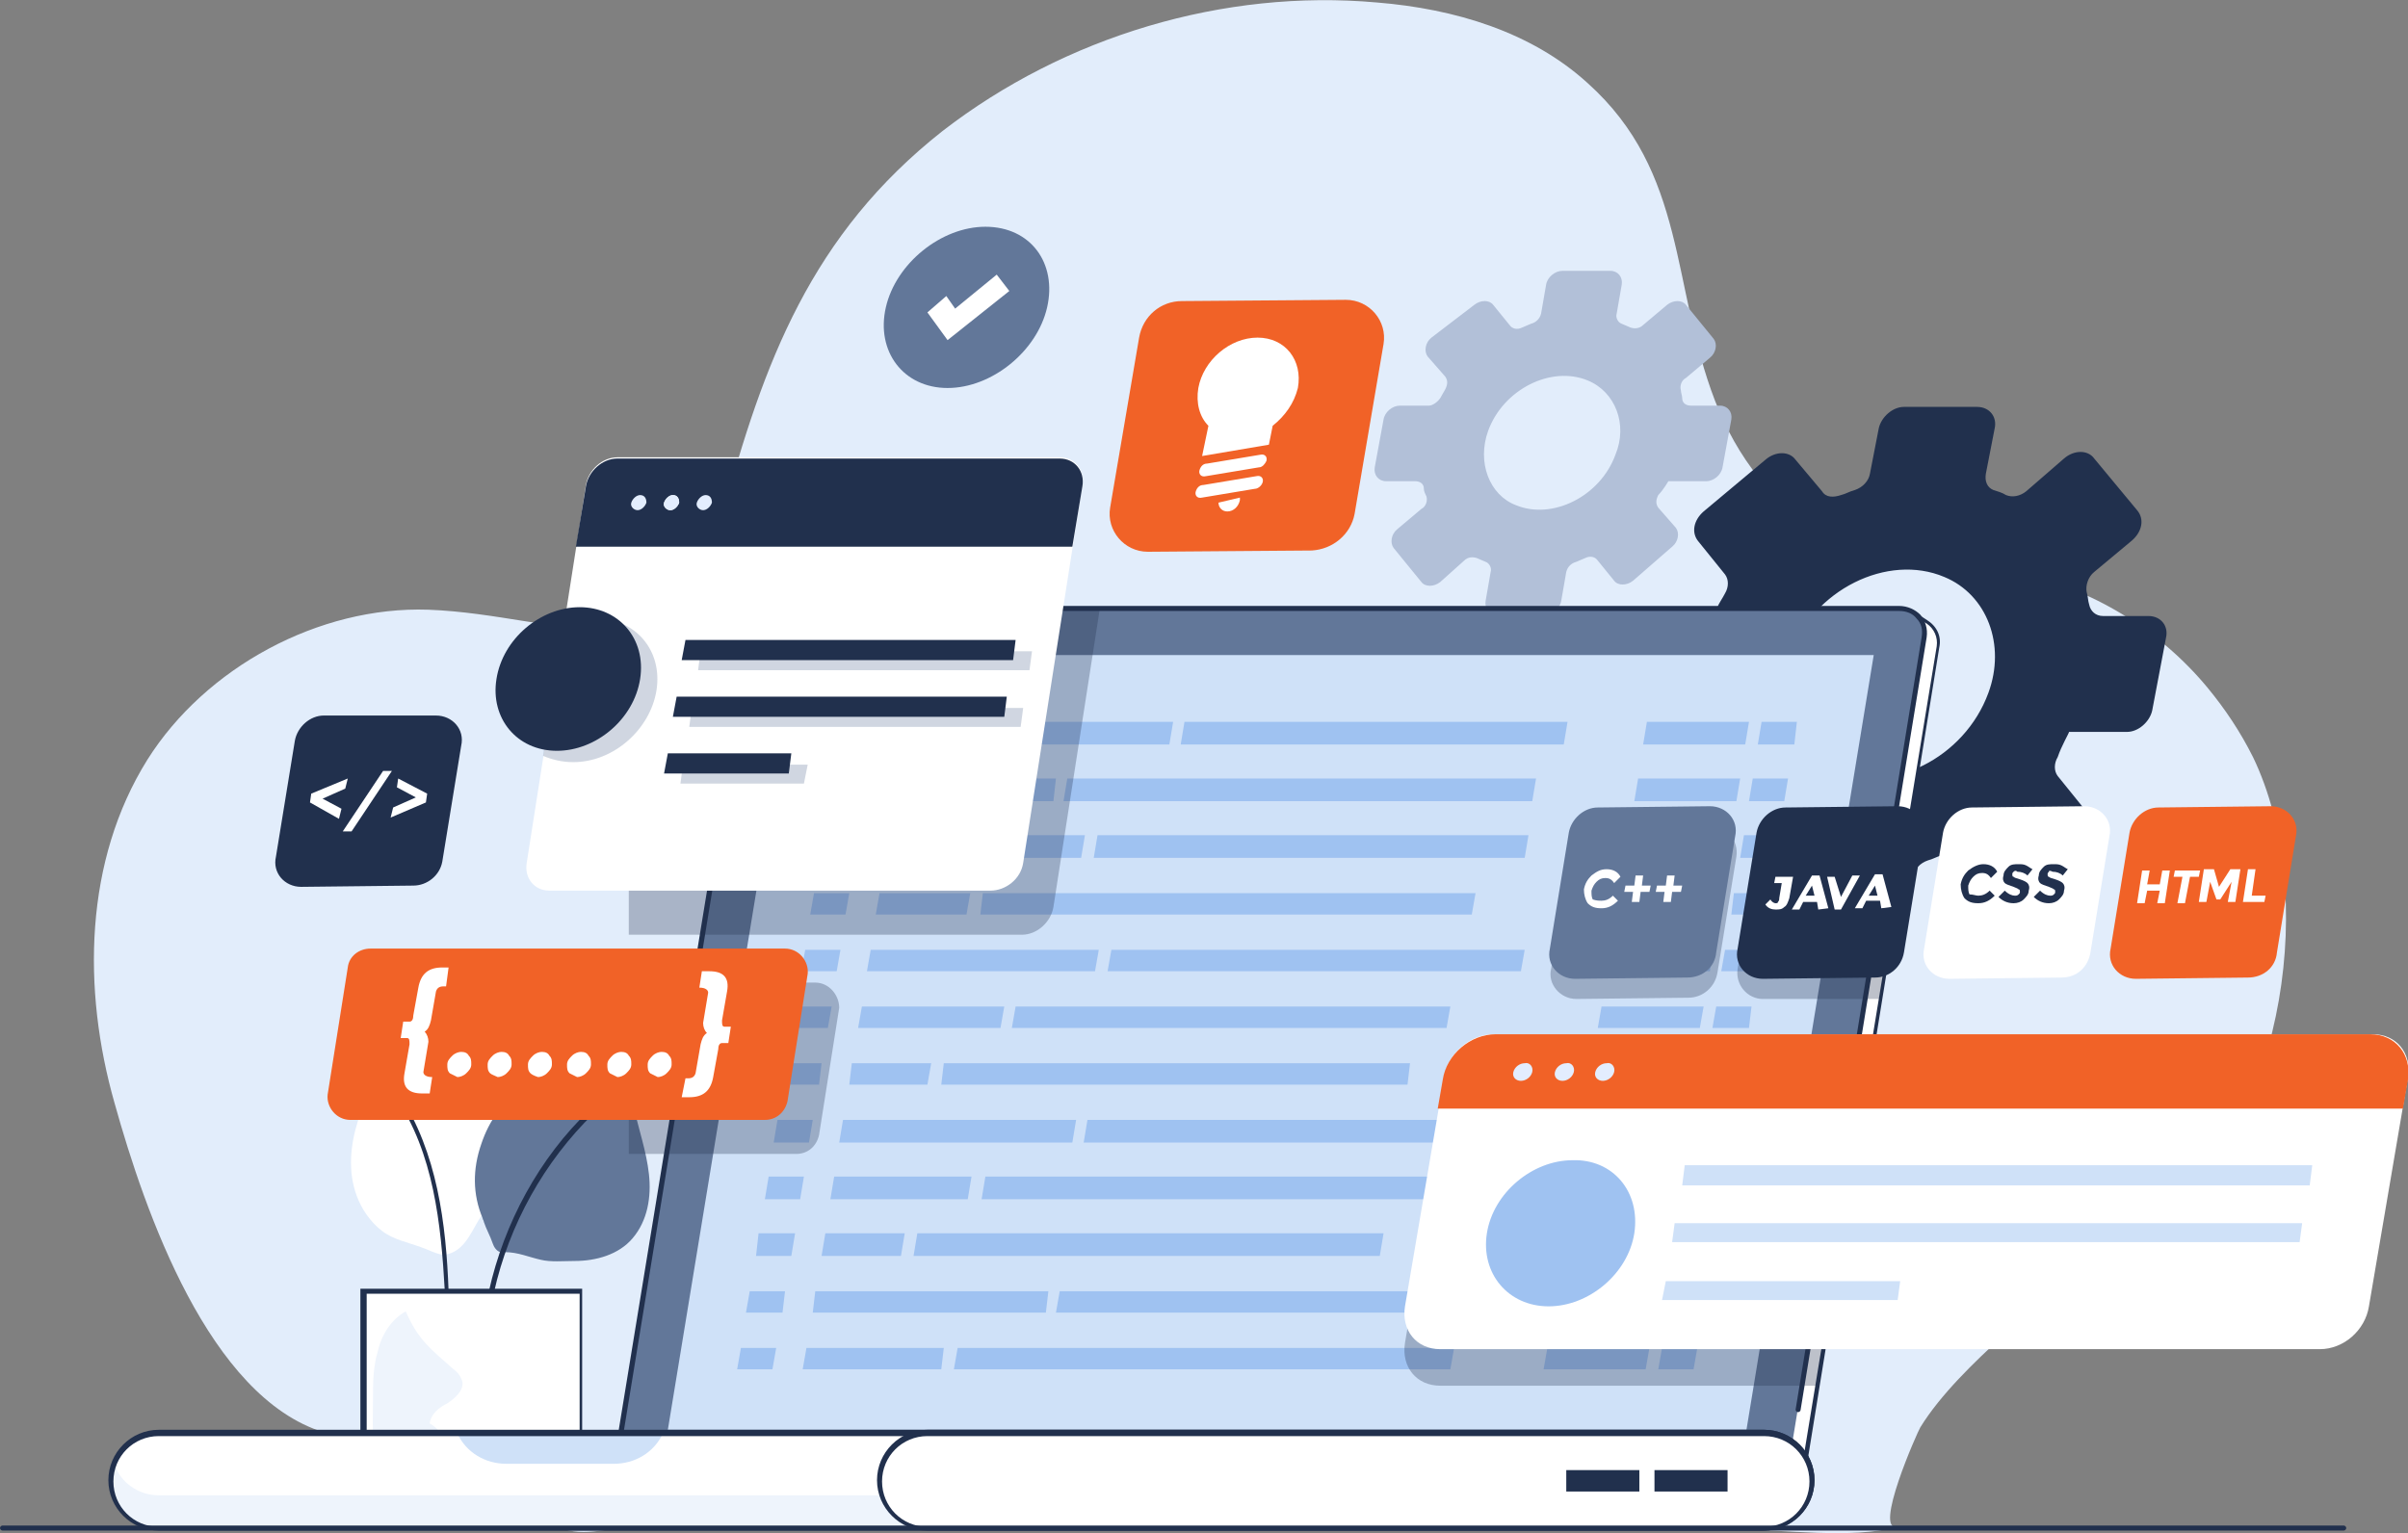 <?xml version="1.0" encoding="utf-8"?>
<!-- Generator: Adobe Illustrator 25.0.0, SVG Export Plug-In . SVG Version: 6.00 Build 0)  -->
<svg version="1.1" id="Web_development" xmlns="http://www.w3.org/2000/svg" xmlns:xlink="http://www.w3.org/1999/xlink" x="0px"
	 y="0px" viewBox="0 0 191.1 121.7" style="enable-background:new 0 0 191.1 121.7;" xml:space="preserve">
<rect x="0" y="0" width="191.1" height="121.7" fill="#808080" stroke="none"/>
<style type="text/css">
	.st0{fill:#E2EDFB;}
	.st1{fill:#FFFFFF;}
	.st2{fill:#EEF4FC;}
	.st3{fill:#21304D;}
	.st4{fill:#627799;}
	.st5{fill:#B2C0D8;}
	.st6{clip-path:url(#SVGID_2_);fill:#E3EDFE;}
	.st7{clip-path:url(#SVGID_4_);fill:#E3EDFE;}
	.st8{clip-path:url(#SVGID_6_);fill:#E5EEFE;}
	.st9{clip-path:url(#SVGID_8_);fill:#E8F0FE;}
	.st10{clip-path:url(#SVGID_10_);fill:#EAF1FE;}
	.st11{clip-path:url(#SVGID_12_);fill:#ECF3FE;}
	.st12{clip-path:url(#SVGID_14_);fill:#EEF4FE;}
	.st13{clip-path:url(#SVGID_16_);fill:#EFF5FE;}
	.st14{clip-path:url(#SVGID_18_);fill:#F1F6FE;}
	.st15{clip-path:url(#SVGID_20_);fill:#F3F7FF;}
	.st16{clip-path:url(#SVGID_22_);fill:#F4F8FF;}
	.st17{clip-path:url(#SVGID_24_);fill:#F5F9FF;}
	.st18{clip-path:url(#SVGID_26_);fill:#F7FAFF;}
	.st19{clip-path:url(#SVGID_28_);fill:#F8FAFF;}
	.st20{clip-path:url(#SVGID_30_);fill:#F9FBFF;}
	.st21{clip-path:url(#SVGID_32_);fill:#FAFCFF;}
	.st22{clip-path:url(#SVGID_34_);fill:#FBFCFF;}
	.st23{clip-path:url(#SVGID_36_);fill:#FBFDFF;}
	.st24{clip-path:url(#SVGID_38_);fill:#FCFDFF;}
	.st25{clip-path:url(#SVGID_40_);fill:#FDFEFF;}
	.st26{clip-path:url(#SVGID_42_);fill:#FDFEFF;}
	.st27{clip-path:url(#SVGID_44_);fill:#FEFEFF;}
	.st28{clip-path:url(#SVGID_46_);fill:#FEFEFF;}
	.st29{clip-path:url(#SVGID_48_);fill:#FEFFFF;}
	.st30{clip-path:url(#SVGID_50_);fill:#FFFFFF;}
	.st31{clip-path:url(#SVGID_52_);fill:#FFFFFF;}
	.st32{clip-path:url(#SVGID_54_);fill:#FFFFFF;}
	.st33{clip-path:url(#SVGID_56_);fill:#FFFFFF;}
	.st34{clip-path:url(#SVGID_58_);fill:#FFFFFF;}
	.st35{clip-path:url(#SVGID_60_);fill:#FFFFFF;}
	.st36{fill:#CFE1F8;}
	.st37{fill:#9FC2F1;}
	.st38{opacity:0.3;}
	.st39{fill:#F16227;}
	.st40{fill:#E3EDFE;}
</style>
<g id="XMLID_126_">
	<g id="XMLID_873_">
		<path id="XMLID_130_" class="st0" d="M175.2,54.6c-3.8-4.6-9.2-7.9-15-9.1c-5.1-1.1-10.5-0.8-15.2-3.1c-4.2-2.1-7.2-6.2-8.9-10.6
			c-3.5-9.1-2.2-18.1-10.1-25.2c-4.5-4.1-10.6-5.9-16.7-6.4C97.1-0.9,84.5,2.9,74.8,10.4C64.4,18.6,60.6,28.7,57.3,41
			c-3.6,13.5-12.6,7.8-23.3,7.4c-8.7-0.3-17.7,4.6-22.3,11.9c-5,8-5.2,18.2-2.6,27.3c2.4,8.6,7.5,23.3,16.6,26.1
			c4.6,1.4,9.8,1.8,14.1,4.2c1.8,1,3.1,2.9,5,3.5s4.3-0.3,6.2-0.3c8.5,0,17.1,0.1,25.6,0.1c20.3,0.1,40.7,0.2,61,0.2l0,0
			c4,0,9.3,0.8,13-0.2c-2,0.5,1.6-7.6,1.8-7.9c1.6-2.6,4.3-5.2,6.6-7.3c4-3.8,9-5.9,13.1-9.4c9.2-8,11.9-25.7,6.7-36.5
			C177.8,58.1,176.6,56.3,175.2,54.6z"/>
	</g>
	<g id="XMLID_694_">
		<g id="XMLID_714_">
			<path id="XMLID_1170_" class="st1" d="M37.5,121L37.5,121c-4.8,0-8.6-3.9-8.6-8.6v-9.8h17.2v9.8C46.1,117.1,42.2,121,37.5,121z"
				/>
		</g>
		<g id="XMLID_705_">
			<path id="XMLID_134_" class="st2" d="M35.5,111.4c0.6-0.4,1.3-1,1.2-1.7c-0.1-0.4-0.4-0.8-0.7-1c-1.8-1.6-2.8-2.3-3.8-4.6
				c-1.1,0.6-1.9,1.8-2.2,3.1c-0.4,1.3-0.4,2.6-0.4,3.9c0,3-0.5,8.8,4,8.4c0.8-0.1,1.7-0.3,2-1c0.3-0.5,0.2-1.2,0.2-1.8
				c-0.2-1.4-0.5-3.1-1.7-3.7C34.2,112.2,34.9,111.7,35.5,111.4z"/>
		</g>
		<g id="XMLID_695_">
			<path id="XMLID_642_" class="st3" d="M41.4,121.2h-7.9c-2.7,0-4.9-2.2-4.9-4.9v-14h17.6v14C46.3,119,44.1,121.2,41.4,121.2z
				 M29.1,102.7v13.6c0,2.5,2,4.5,4.5,4.5h7.9c2.5,0,4.5-2,4.5-4.5v-13.6H29.1z"/>
		</g>
		<g id="XMLID_701_">
			<path id="XMLID_136_" class="st1" d="M40,90.9c-0.5-2.2-2.1-4.1-4.1-5.2c-2-1.1-4.3-1.6-6.5-1.8c0.5,1.7-0.5,3.4-1,5.1
				c-0.6,1.9-0.8,4-0.1,5.9c0.4,1.1,1.1,2.1,2,2.8s2,0.9,3.1,1.3c0.6,0.2,1.1,0.5,1.7,0.6c0.9,0,1.6-0.6,2.1-1.4
				c0.4-0.6,0.7-1.3,1.1-1.8s0.9-0.9,1.3-1.5C40.1,93.7,40.3,92.3,40,90.9z"/>
		</g>
		<g id="XMLID_699_">
			<path id="XMLID_137_" class="st4" d="M51.5,93.2c-0.2-1.8-0.8-3.5-1.2-5.3c-0.4-1.8-0.5-3.7-0.3-5.6c-2.1,2.4-5.8,2.4-8.5,4.1
				c-1.6,1-2.7,2.6-3.3,4.4c-0.7,2-0.7,4,0.1,5.9c0,0.1,0.1,0.2,0.1,0.3c0.2,0.6,0.5,1.1,0.7,1.7c0.1,0.3,0.3,0.6,0.6,0.7
				c0.1,0,0.3,0,0.4,0c1,0,1.9,0.4,2.8,0.6c0.8,0.2,1.8,0.1,2.7,0.1c1.7,0,3.5-0.5,4.6-1.8C51.4,96.9,51.7,95,51.5,93.2z"/>
		</g>
		<g id="XMLID_697_">
			<path id="XMLID_638_" class="st3" d="M35.3,102.5c-0.3-5.4-0.9-11-3.9-15.4l0.3-0.2c3,4.6,3.7,10.2,3.9,15.6L35.3,102.5z"/>
		</g>
		<g id="XMLID_698_">
			<path id="XMLID_637_" class="st3" d="M39.2,102.6l-0.4-0.1c1.2-5.4,4-10.6,8-14.4l0.3,0.3C43.2,92.2,40.4,97.2,39.2,102.6z"/>
		</g>
	</g>
	<g id="XMLID_128_">
		<g id="XMLID_133_">
			<g id="XMLID_142_">
				<path id="XMLID_1169_" class="st4" d="M83.1,24.4c-0.8,3.5-4.4,6.4-7.9,6.4s-5.7-2.9-4.9-6.4s4.4-6.4,7.9-6.4
					C81.8,18,83.9,20.9,83.1,24.4z"/>
			</g>
			<g id="XMLID_143_">
				<g id="XMLID_146_">
					<polygon id="XMLID_1168_" class="st1" points="75.2,27 73.6,24.8 75.1,23.5 75.8,24.5 79.1,21.8 80.1,23.1 					"/>
				</g>
			</g>
		</g>
	</g>
	<g id="XMLID_963_">
		<path id="XMLID_155_" class="st3" d="M164.2,58.1h4.6c0.9,0,1.8-0.8,2-1.7l1.1-5.8c0.2-0.9-0.4-1.7-1.4-1.7h-3.6
			c-0.6,0-1-0.4-1.1-0.9c-0.1-0.3-0.1-0.7-0.2-1c-0.1-0.5,0.1-1.2,0.6-1.6l3-2.5c0.8-0.7,1-1.7,0.4-2.4l-3.4-4.1
			c-0.5-0.7-1.6-0.7-2.4,0l-3,2.6c-0.5,0.4-1.1,0.5-1.6,0.3c-0.3-0.2-0.7-0.3-1-0.4c-0.5-0.2-0.7-0.7-0.6-1.3l0.7-3.6
			c0.2-0.9-0.4-1.7-1.4-1.7h-5.8c-0.9,0-1.8,0.8-2,1.7l-0.7,3.6c-0.1,0.6-0.6,1.1-1.2,1.3c-0.4,0.1-0.7,0.3-1.1,0.4
			c-0.6,0.2-1.2,0.2-1.5-0.3l-2.1-2.5c-0.5-0.7-1.6-0.7-2.4,0l-4.9,4.1c-0.8,0.7-1,1.7-0.4,2.4l2.1,2.6c0.3,0.4,0.3,1,0,1.5
			c-0.2,0.4-0.5,0.8-0.6,1.1c-0.3,0.5-0.9,0.9-1.4,0.9h-3.6c-0.9,0-1.8,0.8-2,1.7l-1,5.8c-0.2,0.9,0.5,1.7,1.4,1.7h3.6
			c0.6,0,1,0.4,1.1,0.9c0.1,0.3,0.1,0.7,0.2,1c0.1,0.5-0.1,1.2-0.5,1.6l-3,2.5c-0.8,0.7-1,1.7-0.4,2.4l3.4,4.1
			c0.5,0.7,1.6,0.7,2.4,0l3-2.6c0.5-0.4,1.1-0.5,1.6-0.3c0.3,0.2,0.7,0.3,1,0.4c0.5,0.2,0.7,0.7,0.6,1.3l-0.7,3.6
			c-0.2,0.9,0.4,1.7,1.4,1.7h5.8c0.9,0,1.8-0.8,2-1.7l0.6-3.6c0.1-0.6,0.6-1.1,1.2-1.3c0.4-0.1,0.7-0.3,1.1-0.4
			c0.6-0.2,1.2-0.2,1.5,0.3l2.1,2.5c0.5,0.7,1.6,0.7,2.4,0l4.9-4.1c0.8-0.7,1-1.7,0.4-2.4l-2.1-2.6c-0.3-0.4-0.3-1,0-1.5
			C163.6,59.2,164.2,58.2,164.2,58.1z M142,52c1.9-5.2,7.8-8.1,12.3-6.2c3.4,1.4,4.9,5.4,3.5,9.2c-1.9,5.2-7.8,8.1-12.3,6.2
			C142.1,59.9,140.6,55.9,142,52z"/>
	</g>
	<g id="XMLID_961_">
		<path id="XMLID_171_" class="st5" d="M132.4,38.2h3c0.6,0,1.2-0.5,1.3-1.1l0.7-3.8c0.1-0.6-0.3-1.1-0.9-1.1h-2.3
			c-0.4,0-0.7-0.2-0.7-0.6c0-0.2-0.1-0.4-0.1-0.6c-0.1-0.3,0-0.8,0.4-1l1.9-1.6c0.5-0.4,0.6-1.1,0.3-1.5l-2.2-2.7
			c-0.3-0.4-1-0.4-1.5,0l-1.9,1.6c-0.3,0.3-0.7,0.3-1,0.2c-0.2-0.1-0.5-0.2-0.7-0.3c-0.3-0.1-0.5-0.5-0.4-0.8l0.4-2.3
			c0.1-0.6-0.3-1.1-0.9-1.1H124c-0.6,0-1.2,0.5-1.3,1.1l-0.4,2.3c-0.1,0.4-0.4,0.7-0.8,0.8c-0.2,0.1-0.5,0.2-0.7,0.3
			c-0.4,0.2-0.8,0.1-1-0.2l-1.3-1.6c-0.3-0.4-1-0.4-1.5,0l-3.4,2.6c-0.5,0.4-0.6,1.1-0.3,1.5l1.4,1.6c0.2,0.3,0.2,0.6,0,1
			c-0.1,0.2-0.3,0.5-0.4,0.7c-0.2,0.3-0.6,0.6-0.9,0.6h-2.3c-0.6,0-1.2,0.5-1.3,1.1l-0.7,3.8c-0.1,0.6,0.3,1.1,0.9,1.1h2.3
			c0.4,0,0.7,0.2,0.7,0.6c0,0.2,0.1,0.4,0.2,0.6c0.1,0.3,0,0.8-0.4,1l-1.9,1.6c-0.5,0.4-0.6,1.1-0.3,1.5l2.2,2.7
			c0.3,0.4,1,0.4,1.5,0l1.9-1.7c0.3-0.3,0.7-0.3,1-0.2c0.2,0.1,0.5,0.2,0.7,0.3c0.3,0.1,0.5,0.5,0.4,0.8l-0.4,2.3
			c-0.1,0.6,0.3,1.1,0.9,1.1h3.8c0.6,0,1.2-0.5,1.3-1.1l0.4-2.3c0.1-0.4,0.4-0.7,0.8-0.8c0.2-0.1,0.5-0.2,0.7-0.3
			c0.4-0.2,0.8-0.1,1,0.2l1.3,1.6c0.3,0.4,1,0.4,1.5,0l3.1-2.7c0.5-0.4,0.6-1.1,0.3-1.5l-1.4-1.6c-0.2-0.3-0.2-0.6,0-1
			C132,38.9,132.4,38.2,132.4,38.2z M118.1,34.2c1.2-3.3,5-5.2,7.9-4c2.2,0.9,3.2,3.5,2.2,5.9c-1.2,3.3-5,5.2-7.9,4
			C118.2,39.3,117.2,36.7,118.1,34.2z"/>
	</g>
	<g id="XMLID_895_">
		<g id="XMLID_893_">
			<g id="XMLID_516_">
				<g>
					<defs>
						<path id="SVGID_1_" d="M151.5,48.4l-88.1,0.5c-1.3,0-2.5,1-2.7,2.3l-10.9,66.6h93.1l10.9-66.6c0.1-0.8-0.2-1.6-0.9-2
							L151.5,48.4z"/>
					</defs>
					<clipPath id="SVGID_2_">
						<use xlink:href="#SVGID_1_"  style="overflow:visible;"/>
					</clipPath>
					<rect id="XMLID_543_" x="49.9" y="48.4" class="st6" width="0.4" height="69.5"/>
				</g>
				<g>
					<defs>
						<path id="SVGID_3_" d="M151.5,48.4l-88.1,0.5c-1.3,0-2.5,1-2.7,2.3l-10.9,66.6h93.1l10.9-66.6c0.1-0.8-0.2-1.6-0.9-2
							L151.5,48.4z"/>
					</defs>
					<clipPath id="SVGID_4_">
						<use xlink:href="#SVGID_3_"  style="overflow:visible;"/>
					</clipPath>
					<rect id="XMLID_548_" x="50.3" y="48.4" class="st7" width="3.7" height="69.5"/>
				</g>
				<g>
					<defs>
						<path id="SVGID_5_" d="M151.5,48.4l-88.1,0.5c-1.3,0-2.5,1-2.7,2.3l-10.9,66.6h93.1l10.9-66.6c0.1-0.8-0.2-1.6-0.9-2
							L151.5,48.4z"/>
					</defs>
					<clipPath id="SVGID_6_">
						<use xlink:href="#SVGID_5_"  style="overflow:visible;"/>
					</clipPath>
					<rect id="XMLID_562_" x="54" y="48.4" class="st8" width="3.7" height="69.5"/>
				</g>
				<g>
					<defs>
						<path id="SVGID_7_" d="M151.5,48.4l-88.1,0.5c-1.3,0-2.5,1-2.7,2.3l-10.9,66.6h93.1l10.9-66.6c0.1-0.8-0.2-1.6-0.9-2
							L151.5,48.4z"/>
					</defs>
					<clipPath id="SVGID_8_">
						<use xlink:href="#SVGID_7_"  style="overflow:visible;"/>
					</clipPath>
					<rect id="XMLID_565_" x="57.7" y="48.4" class="st9" width="3.7" height="69.5"/>
				</g>
				<g>
					<defs>
						<path id="SVGID_9_" d="M151.5,48.4l-88.1,0.5c-1.3,0-2.5,1-2.7,2.3l-10.9,66.6h93.1l10.9-66.6c0.1-0.8-0.2-1.6-0.9-2
							L151.5,48.4z"/>
					</defs>
					<clipPath id="SVGID_10_">
						<use xlink:href="#SVGID_9_"  style="overflow:visible;"/>
					</clipPath>
					<rect id="XMLID_566_" x="61.4" y="48.4" class="st10" width="3.7" height="69.5"/>
				</g>
				<g>
					<defs>
						<path id="SVGID_11_" d="M151.5,48.4l-88.1,0.5c-1.3,0-2.5,1-2.7,2.3l-10.9,66.6h93.1l10.9-66.6c0.1-0.8-0.2-1.6-0.9-2
							L151.5,48.4z"/>
					</defs>
					<clipPath id="SVGID_12_">
						<use xlink:href="#SVGID_11_"  style="overflow:visible;"/>
					</clipPath>
					<rect id="XMLID_567_" x="65.1" y="48.4" class="st11" width="3.7" height="69.5"/>
				</g>
				<g>
					<defs>
						<path id="SVGID_13_" d="M151.5,48.4l-88.1,0.5c-1.3,0-2.5,1-2.7,2.3l-10.9,66.6h93.1l10.9-66.6c0.1-0.8-0.2-1.6-0.9-2
							L151.5,48.4z"/>
					</defs>
					<clipPath id="SVGID_14_">
						<use xlink:href="#SVGID_13_"  style="overflow:visible;"/>
					</clipPath>
					<rect id="XMLID_568_" x="68.8" y="48.4" class="st12" width="3.7" height="69.5"/>
				</g>
				<g>
					<defs>
						<path id="SVGID_15_" d="M151.5,48.4l-88.1,0.5c-1.3,0-2.5,1-2.7,2.3l-10.9,66.6h93.1l10.9-66.6c0.1-0.8-0.2-1.6-0.9-2
							L151.5,48.4z"/>
					</defs>
					<clipPath id="SVGID_16_">
						<use xlink:href="#SVGID_15_"  style="overflow:visible;"/>
					</clipPath>
					<rect id="XMLID_569_" x="72.5" y="48.4" class="st13" width="3.7" height="69.5"/>
				</g>
				<g>
					<defs>
						<path id="SVGID_17_" d="M151.5,48.4l-88.1,0.5c-1.3,0-2.5,1-2.7,2.3l-10.9,66.6h93.1l10.9-66.6c0.1-0.8-0.2-1.6-0.9-2
							L151.5,48.4z"/>
					</defs>
					<clipPath id="SVGID_18_">
						<use xlink:href="#SVGID_17_"  style="overflow:visible;"/>
					</clipPath>
					<rect id="XMLID_570_" x="76.2" y="48.4" class="st14" width="3.7" height="69.5"/>
				</g>
				<g>
					<defs>
						<path id="SVGID_19_" d="M151.5,48.4l-88.1,0.5c-1.3,0-2.5,1-2.7,2.3l-10.9,66.6h93.1l10.9-66.6c0.1-0.8-0.2-1.6-0.9-2
							L151.5,48.4z"/>
					</defs>
					<clipPath id="SVGID_20_">
						<use xlink:href="#SVGID_19_"  style="overflow:visible;"/>
					</clipPath>
					<rect id="XMLID_571_" x="79.9" y="48.4" class="st15" width="3.7" height="69.5"/>
				</g>
				<g>
					<defs>
						<path id="SVGID_21_" d="M151.5,48.4l-88.1,0.5c-1.3,0-2.5,1-2.7,2.3l-10.9,66.6h93.1l10.9-66.6c0.1-0.8-0.2-1.6-0.9-2
							L151.5,48.4z"/>
					</defs>
					<clipPath id="SVGID_22_">
						<use xlink:href="#SVGID_21_"  style="overflow:visible;"/>
					</clipPath>
					<rect id="XMLID_580_" x="83.6" y="48.4" class="st16" width="3.7" height="69.5"/>
				</g>
				<g>
					<defs>
						<path id="SVGID_23_" d="M151.5,48.4l-88.1,0.5c-1.3,0-2.5,1-2.7,2.3l-10.9,66.6h93.1l10.9-66.6c0.1-0.8-0.2-1.6-0.9-2
							L151.5,48.4z"/>
					</defs>
					<clipPath id="SVGID_24_">
						<use xlink:href="#SVGID_23_"  style="overflow:visible;"/>
					</clipPath>
					<rect id="XMLID_581_" x="87.3" y="48.4" class="st17" width="3.7" height="69.5"/>
				</g>
				<g>
					<defs>
						<path id="SVGID_25_" d="M151.5,48.4l-88.1,0.5c-1.3,0-2.5,1-2.7,2.3l-10.9,66.6h93.1l10.9-66.6c0.1-0.8-0.2-1.6-0.9-2
							L151.5,48.4z"/>
					</defs>
					<clipPath id="SVGID_26_">
						<use xlink:href="#SVGID_25_"  style="overflow:visible;"/>
					</clipPath>
					<rect id="XMLID_593_" x="91" y="48.4" class="st18" width="3.7" height="69.5"/>
				</g>
				<g>
					<defs>
						<path id="SVGID_27_" d="M151.5,48.4l-88.1,0.5c-1.3,0-2.5,1-2.7,2.3l-10.9,66.6h93.1l10.9-66.6c0.1-0.8-0.2-1.6-0.9-2
							L151.5,48.4z"/>
					</defs>
					<clipPath id="SVGID_28_">
						<use xlink:href="#SVGID_27_"  style="overflow:visible;"/>
					</clipPath>
					<rect id="XMLID_594_" x="94.7" y="48.4" class="st19" width="3.7" height="69.5"/>
				</g>
				<g>
					<defs>
						<path id="SVGID_29_" d="M151.5,48.4l-88.1,0.5c-1.3,0-2.5,1-2.7,2.3l-10.9,66.6h93.1l10.9-66.6c0.1-0.8-0.2-1.6-0.9-2
							L151.5,48.4z"/>
					</defs>
					<clipPath id="SVGID_30_">
						<use xlink:href="#SVGID_29_"  style="overflow:visible;"/>
					</clipPath>
					<rect id="XMLID_595_" x="98.4" y="48.4" class="st20" width="3.7" height="69.5"/>
				</g>
				<g>
					<defs>
						<path id="SVGID_31_" d="M151.5,48.4l-88.1,0.5c-1.3,0-2.5,1-2.7,2.3l-10.9,66.6h93.1l10.9-66.6c0.1-0.8-0.2-1.6-0.9-2
							L151.5,48.4z"/>
					</defs>
					<clipPath id="SVGID_32_">
						<use xlink:href="#SVGID_31_"  style="overflow:visible;"/>
					</clipPath>
					<rect id="XMLID_597_" x="102.1" y="48.4" class="st21" width="3.7" height="69.5"/>
				</g>
				<g>
					<defs>
						<path id="SVGID_33_" d="M151.5,48.4l-88.1,0.5c-1.3,0-2.5,1-2.7,2.3l-10.9,66.6h93.1l10.9-66.6c0.1-0.8-0.2-1.6-0.9-2
							L151.5,48.4z"/>
					</defs>
					<clipPath id="SVGID_34_">
						<use xlink:href="#SVGID_33_"  style="overflow:visible;"/>
					</clipPath>
					<rect id="XMLID_598_" x="105.8" y="48.4" class="st22" width="3.7" height="69.5"/>
				</g>
				<g>
					<defs>
						<path id="SVGID_35_" d="M151.5,48.4l-88.1,0.5c-1.3,0-2.5,1-2.7,2.3l-10.9,66.6h93.1l10.9-66.6c0.1-0.8-0.2-1.6-0.9-2
							L151.5,48.4z"/>
					</defs>
					<clipPath id="SVGID_36_">
						<use xlink:href="#SVGID_35_"  style="overflow:visible;"/>
					</clipPath>
					<rect id="XMLID_599_" x="109.5" y="48.4" class="st23" width="3.7" height="69.5"/>
				</g>
				<g>
					<defs>
						<path id="SVGID_37_" d="M151.5,48.4l-88.1,0.5c-1.3,0-2.5,1-2.7,2.3l-10.9,66.6h93.1l10.9-66.6c0.1-0.8-0.2-1.6-0.9-2
							L151.5,48.4z"/>
					</defs>
					<clipPath id="SVGID_38_">
						<use xlink:href="#SVGID_37_"  style="overflow:visible;"/>
					</clipPath>
					<rect id="XMLID_608_" x="113.2" y="48.4" class="st24" width="3.7" height="69.5"/>
				</g>
				<g>
					<defs>
						<path id="SVGID_39_" d="M151.5,48.4l-88.1,0.5c-1.3,0-2.5,1-2.7,2.3l-10.9,66.6h93.1l10.9-66.6c0.1-0.8-0.2-1.6-0.9-2
							L151.5,48.4z"/>
					</defs>
					<clipPath id="SVGID_40_">
						<use xlink:href="#SVGID_39_"  style="overflow:visible;"/>
					</clipPath>
					<rect id="XMLID_609_" x="116.9" y="48.4" class="st25" width="3.7" height="69.5"/>
				</g>
				<g>
					<defs>
						<path id="SVGID_41_" d="M151.5,48.4l-88.1,0.5c-1.3,0-2.5,1-2.7,2.3l-10.9,66.6h93.1l10.9-66.6c0.1-0.8-0.2-1.6-0.9-2
							L151.5,48.4z"/>
					</defs>
					<clipPath id="SVGID_42_">
						<use xlink:href="#SVGID_41_"  style="overflow:visible;"/>
					</clipPath>
					<rect id="XMLID_612_" x="120.6" y="48.4" class="st26" width="3.7" height="69.5"/>
				</g>
				<g>
					<defs>
						<path id="SVGID_43_" d="M151.5,48.4l-88.1,0.5c-1.3,0-2.5,1-2.7,2.3l-10.9,66.6h93.1l10.9-66.6c0.1-0.8-0.2-1.6-0.9-2
							L151.5,48.4z"/>
					</defs>
					<clipPath id="SVGID_44_">
						<use xlink:href="#SVGID_43_"  style="overflow:visible;"/>
					</clipPath>
					<rect id="XMLID_615_" x="124.3" y="48.4" class="st27" width="3.7" height="69.5"/>
				</g>
				<g>
					<defs>
						<path id="SVGID_45_" d="M151.5,48.4l-88.1,0.5c-1.3,0-2.5,1-2.7,2.3l-10.9,66.6h93.1l10.9-66.6c0.1-0.8-0.2-1.6-0.9-2
							L151.5,48.4z"/>
					</defs>
					<clipPath id="SVGID_46_">
						<use xlink:href="#SVGID_45_"  style="overflow:visible;"/>
					</clipPath>
					<rect id="XMLID_616_" x="128" y="48.4" class="st28" width="3.7" height="69.5"/>
				</g>
				<g>
					<defs>
						<path id="SVGID_47_" d="M151.5,48.4l-88.1,0.5c-1.3,0-2.5,1-2.7,2.3l-10.9,66.6h93.1l10.9-66.6c0.1-0.8-0.2-1.6-0.9-2
							L151.5,48.4z"/>
					</defs>
					<clipPath id="SVGID_48_">
						<use xlink:href="#SVGID_47_"  style="overflow:visible;"/>
					</clipPath>
					<rect id="XMLID_617_" x="131.7" y="48.4" class="st29" width="3.7" height="69.5"/>
				</g>
				<g>
					<defs>
						<path id="SVGID_49_" d="M151.5,48.4l-88.1,0.5c-1.3,0-2.5,1-2.7,2.3l-10.9,66.6h93.1l10.9-66.6c0.1-0.8-0.2-1.6-0.9-2
							L151.5,48.4z"/>
					</defs>
					<clipPath id="SVGID_50_">
						<use xlink:href="#SVGID_49_"  style="overflow:visible;"/>
					</clipPath>
					<rect id="XMLID_618_" x="135.4" y="48.4" class="st30" width="3.7" height="69.5"/>
				</g>
				<g>
					<defs>
						<path id="SVGID_51_" d="M151.5,48.4l-88.1,0.5c-1.3,0-2.5,1-2.7,2.3l-10.9,66.6h93.1l10.9-66.6c0.1-0.8-0.2-1.6-0.9-2
							L151.5,48.4z"/>
					</defs>
					<clipPath id="SVGID_52_">
						<use xlink:href="#SVGID_51_"  style="overflow:visible;"/>
					</clipPath>
					<rect id="XMLID_619_" x="139.1" y="48.4" class="st31" width="3.7" height="69.5"/>
				</g>
				<g>
					<defs>
						<path id="SVGID_53_" d="M151.5,48.4l-88.1,0.5c-1.3,0-2.5,1-2.7,2.3l-10.9,66.6h93.1l10.9-66.6c0.1-0.8-0.2-1.6-0.9-2
							L151.5,48.4z"/>
					</defs>
					<clipPath id="SVGID_54_">
						<use xlink:href="#SVGID_53_"  style="overflow:visible;"/>
					</clipPath>
					<rect id="XMLID_622_" x="142.8" y="48.4" class="st32" width="3.7" height="69.5"/>
				</g>
				<g>
					<defs>
						<path id="SVGID_55_" d="M151.5,48.4l-88.1,0.5c-1.3,0-2.5,1-2.7,2.3l-10.9,66.6h93.1l10.9-66.6c0.1-0.8-0.2-1.6-0.9-2
							L151.5,48.4z"/>
					</defs>
					<clipPath id="SVGID_56_">
						<use xlink:href="#SVGID_55_"  style="overflow:visible;"/>
					</clipPath>
					<rect id="XMLID_623_" x="146.5" y="48.4" class="st33" width="3.7" height="69.5"/>
				</g>
				<g>
					<defs>
						<path id="SVGID_57_" d="M151.5,48.4l-88.1,0.5c-1.3,0-2.5,1-2.7,2.3l-10.9,66.6h93.1l10.9-66.6c0.1-0.8-0.2-1.6-0.9-2
							L151.5,48.4z"/>
					</defs>
					<clipPath id="SVGID_58_">
						<use xlink:href="#SVGID_57_"  style="overflow:visible;"/>
					</clipPath>
					<rect id="XMLID_626_" x="150.2" y="48.4" class="st34" width="3.7" height="69.5"/>
				</g>
				<g>
					<defs>
						<path id="SVGID_59_" d="M151.5,48.4l-88.1,0.5c-1.3,0-2.5,1-2.7,2.3l-10.9,66.6h93.1l10.9-66.6c0.1-0.8-0.2-1.6-0.9-2
							L151.5,48.4z"/>
					</defs>
					<clipPath id="SVGID_60_">
						<use xlink:href="#SVGID_59_"  style="overflow:visible;"/>
					</clipPath>
					<rect id="XMLID_629_" x="153.9" y="48.4" class="st35" width="0.1" height="69.5"/>
				</g>
			</g>
		</g>
		<g id="XMLID_244_">
			<path id="XMLID_502_" class="st3" d="M143.1,118.1H49.6v-0.2l10.9-66.6c0.2-1.4,1.5-2.5,2.9-2.5l88.1-0.5l1.4,0.9
				c0.8,0.5,1.2,1.3,1,2.2L143.1,118.1z M50.1,117.7h92.7l10.9-66.4c0.1-0.7-0.2-1.4-0.8-1.8l-1.3-0.8l-88,0.5c-1.2,0-2.3,1-2.5,2.2
				L50.1,117.7z"/>
		</g>
		<g id="XMLID_892_">
			<path id="XMLID_1167_" class="st4" d="M141.8,117.2H48.7l10.9-66.6c0.2-1.3,1.4-2.3,2.7-2.3h88.4c1.3,0,2.2,1,2,2.3L141.8,117.2z
				"/>
		</g>
		<g id="XMLID_706_">
			<path id="XMLID_501_" class="st3" d="M48.7,117.4C48.7,117.4,48.6,117.4,48.7,117.4c-0.1,0-0.2-0.1-0.2-0.2l10.9-66.6
				c0.2-1.4,1.5-2.5,2.9-2.5h88.4c0.7,0,1.3,0.3,1.7,0.7c0.4,0.5,0.6,1.1,0.5,1.8l-10,61.3c0,0.1-0.1,0.2-0.2,0.2
				c-0.1,0-0.2-0.1-0.2-0.2l10-61.3c0.1-0.6,0-1.1-0.4-1.5c-0.3-0.4-0.8-0.6-1.4-0.6H62.3c-1.2,0-2.3,1-2.5,2.2l-10.9,66.6
				C48.8,117.4,48.8,117.4,48.7,117.4z"/>
		</g>
		<g id="XMLID_891_">
			<polygon id="XMLID_1166_" class="st36" points="53,113.5 63.1,52 148.7,52 138.6,113.5 			"/>
		</g>
		<g id="XMLID_172_">
			<path id="XMLID_1165_" class="st1" d="M140,121.3H12.6c-2.1,0-3.8-1.7-3.8-3.8l0,0c0-2.1,1.7-3.8,3.8-3.8H140
				c2.1,0,3.8,1.7,3.8,3.8l0,0C143.8,119.6,142.1,121.3,140,121.3z"/>
		</g>
		<g id="XMLID_180_">
			<path id="XMLID_181_" class="st2" d="M140,118.7H12.6c-1.6,0-3-1-3.5-2.4c-0.2,0.4-0.3,0.9-0.3,1.3c0,2.1,1.7,3.8,3.8,3.8H140
				c2.1,0,3.8-1.7,3.8-3.8c0-0.5-0.1-0.9-0.3-1.3C143,117.6,141.6,118.7,140,118.7z"/>
		</g>
		<g id="XMLID_874_">
			<path id="XMLID_183_" class="st36" d="M48.7,116.2h-8.5c-1.7,0-3.2-0.9-3.9-2.4l0,0h16.3l0,0C51.9,115.3,50.4,116.2,48.7,116.2z"
				/>
		</g>
		<g id="XMLID_254_">
			<path id="XMLID_498_" class="st3" d="M140,121.5H12.6c-2.2,0-4-1.8-4-4s1.8-4,4-4H140c2.2,0,4,1.8,4,4S142.2,121.5,140,121.5z
				 M12.6,114c-2,0-3.6,1.6-3.6,3.6s1.6,3.6,3.6,3.6H140c2,0,3.6-1.6,3.6-3.6S142,114,140,114H12.6z"/>
		</g>
		<g id="XMLID_182_">
			<path id="XMLID_1164_" class="st1" d="M140,121.3H73.6c-2.1,0-3.8-1.7-3.8-3.8l0,0c0-2.1,1.7-3.8,3.8-3.8H140
				c2.1,0,3.8,1.7,3.8,3.8l0,0C143.8,119.6,142.1,121.3,140,121.3z"/>
		</g>
		<g id="XMLID_248_">
			<path id="XMLID_495_" class="st3" d="M140,121.5H73.6c-2.2,0-4-1.8-4-4s1.8-4,4-4H140c2.2,0,4,1.8,4,4S142.2,121.5,140,121.5z
				 M73.6,114c-2,0-3.6,1.6-3.6,3.6s1.6,3.6,3.6,3.6H140c2,0,3.6-1.6,3.6-3.6S142,114,140,114H73.6z"/>
		</g>
		<g id="XMLID_184_">
			<rect id="XMLID_1163_" x="131.3" y="116.7" class="st3" width="5.8" height="1.7"/>
		</g>
		<g id="XMLID_185_">
			<rect id="XMLID_1162_" x="124.3" y="116.7" class="st3" width="5.8" height="1.7"/>
		</g>
	</g>
	<g id="XMLID_665_">
		<path id="XMLID_494_" class="st3" d="M186,121.5H0.2c-0.1,0-0.2-0.1-0.2-0.2c0-0.1,0.1-0.2,0.2-0.2H186c0.1,0,0.2,0.1,0.2,0.2
			C186.2,121.4,186.1,121.5,186,121.5z"/>
	</g>
	<g id="XMLID_935_">
		<g id="XMLID_933_">
			<polygon id="XMLID_1161_" class="st37" points="69.3,59.1 66.5,59.1 66.7,57.3 69.6,57.3 			"/>
		</g>
		<g id="XMLID_932_">
			<polygon id="XMLID_1160_" class="st37" points="68.6,63.6 65.7,63.6 66,61.8 68.9,61.8 			"/>
		</g>
		<g id="XMLID_931_">
			<polygon id="XMLID_1159_" class="st37" points="67.9,68.1 65,68.1 65.3,66.3 68.1,66.3 			"/>
		</g>
		<g id="XMLID_930_">
			<polygon id="XMLID_1158_" class="st37" points="67.1,72.6 64.3,72.6 64.6,70.9 67.4,70.9 			"/>
		</g>
		<g id="XMLID_929_">
			<polygon id="XMLID_1156_" class="st37" points="66.4,77.1 63.6,77.1 63.9,75.4 66.7,75.4 			"/>
		</g>
		<g id="XMLID_928_">
			<polygon id="XMLID_1155_" class="st37" points="65.7,81.6 62.9,81.6 63.1,79.9 66,79.9 			"/>
		</g>
		<g id="XMLID_927_">
			<polygon id="XMLID_1154_" class="st37" points="65,86.1 62.1,86.1 62.4,84.4 65.2,84.4 			"/>
		</g>
		<g id="XMLID_926_">
			<polygon id="XMLID_1153_" class="st37" points="64.2,90.7 61.4,90.7 61.7,88.9 64.5,88.9 			"/>
		</g>
		<g id="XMLID_925_">
			<polygon id="XMLID_1152_" class="st37" points="63.5,95.2 60.7,95.2 61,93.4 63.8,93.4 			"/>
		</g>
		<g id="XMLID_924_">
			<polygon id="XMLID_1144_" class="st37" points="142.4,59.1 139.5,59.1 139.8,57.3 142.6,57.3 			"/>
		</g>
		<g id="XMLID_923_">
			<polygon id="XMLID_1143_" class="st37" points="141.6,63.6 138.8,63.6 139.1,61.8 141.9,61.8 			"/>
		</g>
		<g id="XMLID_922_">
			<polygon id="XMLID_1142_" class="st37" points="140.9,68.1 138.1,68.1 138.4,66.3 141.2,66.3 			"/>
		</g>
		<g id="XMLID_921_">
			<polygon id="XMLID_1141_" class="st37" points="140.2,72.6 137.4,72.6 137.6,70.9 140.5,70.9 			"/>
		</g>
		<g id="XMLID_920_">
			<polygon id="XMLID_1120_" class="st37" points="139.5,77.1 136.6,77.1 136.9,75.4 139.8,75.4 			"/>
		</g>
		<g id="XMLID_919_">
			<polygon id="XMLID_1119_" class="st37" points="138.8,81.6 135.9,81.6 136.2,79.9 139,79.9 			"/>
		</g>
		<g id="XMLID_918_">
			<polygon id="XMLID_1118_" class="st37" points="138,86.1 135.2,86.1 135.5,84.4 138.3,84.4 			"/>
		</g>
		<g id="XMLID_917_">
			<polygon id="XMLID_1117_" class="st37" points="137.3,90.7 134.5,90.7 134.8,88.9 137.6,88.9 			"/>
		</g>
		<g id="XMLID_916_">
			<polygon id="XMLID_1115_" class="st37" points="136.6,95.2 133.8,95.2 134,93.4 136.9,93.4 			"/>
		</g>
		<g id="XMLID_915_">
			<polygon id="XMLID_1113_" class="st37" points="138.5,59.1 130.4,59.1 130.7,57.3 138.8,57.3 			"/>
		</g>
		<g id="XMLID_914_">
			<polygon id="XMLID_1080_" class="st37" points="137.8,63.6 129.7,63.6 130,61.8 138.1,61.8 			"/>
		</g>
		<g id="XMLID_913_">
			<polygon id="XMLID_1072_" class="st37" points="137.1,68.1 129,68.1 129.3,66.3 137.4,66.3 			"/>
		</g>
		<g id="XMLID_912_">
			<polygon id="XMLID_1064_" class="st37" points="136.4,72.6 128.3,72.6 128.6,70.9 136.7,70.9 			"/>
		</g>
		<g id="XMLID_911_">
			<polygon id="XMLID_397_" class="st37" points="135.7,77.1 127.6,77.1 127.8,75.4 135.9,75.4 			"/>
		</g>
		<g id="XMLID_910_">
			<polygon id="XMLID_396_" class="st37" points="134.9,81.6 126.8,81.6 127.1,79.9 135.2,79.9 			"/>
		</g>
		<g id="XMLID_909_">
			<polygon id="XMLID_395_" class="st37" points="134.2,86.1 126.1,86.1 126.4,84.4 134.5,84.4 			"/>
		</g>
		<g id="XMLID_908_">
			<polygon id="XMLID_394_" class="st37" points="133.5,90.7 125.4,90.7 125.7,88.9 133.8,88.9 			"/>
		</g>
		<g id="XMLID_907_">
			<polygon id="XMLID_393_" class="st37" points="132.8,95.2 124.7,95.2 124.9,93.4 133,93.4 			"/>
		</g>
		<g id="XMLID_906_">
			<polygon id="XMLID_392_" class="st37" points="124.1,59.1 93.7,59.1 94,57.3 124.4,57.3 			"/>
		</g>
		<g id="XMLID_905_">
			<polygon id="XMLID_391_" class="st37" points="121.6,63.6 84.4,63.6 84.7,61.8 121.9,61.8 			"/>
		</g>
		<g id="XMLID_904_">
			<polygon id="XMLID_390_" class="st37" points="121,68.1 86.8,68.1 87.1,66.3 121.3,66.3 			"/>
		</g>
		<g id="XMLID_903_">
			<polygon id="XMLID_389_" class="st37" points="116.8,72.6 77.8,72.6 78,70.9 117.1,70.9 			"/>
		</g>
		<g id="XMLID_902_">
			<polygon id="XMLID_388_" class="st37" points="120.7,77.1 87.9,77.1 88.2,75.4 121,75.4 			"/>
		</g>
		<g id="XMLID_901_">
			<polygon id="XMLID_387_" class="st37" points="114.8,81.6 80.3,81.6 80.6,79.9 115.1,79.9 			"/>
		</g>
		<g id="XMLID_900_">
			<polygon id="XMLID_386_" class="st37" points="111.7,86.1 74.7,86.1 74.9,84.4 111.9,84.4 			"/>
		</g>
		<g id="XMLID_899_">
			<polygon id="XMLID_385_" class="st37" points="119,90.7 86,90.7 86.3,88.9 119.3,88.9 			"/>
		</g>
		<g id="XMLID_898_">
			<polygon id="XMLID_384_" class="st37" points="117.3,95.2 77.9,95.2 78.2,93.4 117.5,93.4 			"/>
		</g>
		<g id="XMLID_897_">
			<polygon id="XMLID_383_" class="st37" points="92.8,59.1 71.7,59.1 72,57.3 93.1,57.3 			"/>
		</g>
		<g id="XMLID_896_">
			<polygon id="XMLID_382_" class="st37" points="83.6,63.6 71,63.6 71.2,61.8 83.8,61.8 			"/>
		</g>
		<g id="XMLID_894_">
			<polygon id="XMLID_381_" class="st37" points="85.8,68.1 70.2,68.1 70.5,66.3 86.1,66.3 			"/>
		</g>
		<g id="XMLID_890_">
			<polygon id="XMLID_380_" class="st37" points="76.7,72.6 69.5,72.6 69.8,70.9 77,70.9 			"/>
		</g>
		<g id="XMLID_889_">
			<polygon id="XMLID_379_" class="st37" points="86.9,77.1 68.8,77.1 69.1,75.4 87.2,75.4 			"/>
		</g>
		<g id="XMLID_888_">
			<polygon id="XMLID_378_" class="st37" points="79.4,81.6 68.1,81.6 68.4,79.9 79.7,79.9 			"/>
		</g>
		<g id="XMLID_887_">
			<polygon id="XMLID_377_" class="st37" points="73.6,86.1 67.4,86.1 67.6,84.4 73.9,84.4 			"/>
		</g>
		<g id="XMLID_886_">
			<polygon id="XMLID_376_" class="st37" points="85.1,90.7 66.6,90.7 66.9,88.9 85.4,88.9 			"/>
		</g>
		<g id="XMLID_885_">
			<polygon id="XMLID_375_" class="st37" points="76.8,95.2 65.9,95.2 66.2,93.4 77.1,93.4 			"/>
		</g>
		<g id="XMLID_954_">
			<polygon id="XMLID_374_" class="st37" points="62.8,99.7 60,99.7 60.2,97.9 63.1,97.9 			"/>
		</g>
		<g id="XMLID_953_">
			<polygon id="XMLID_373_" class="st37" points="62.1,104.2 59.2,104.2 59.5,102.5 62.3,102.5 			"/>
		</g>
		<g id="XMLID_952_">
			<polygon id="XMLID_372_" class="st37" points="61.3,108.7 58.5,108.7 58.8,107 61.6,107 			"/>
		</g>
		<g id="XMLID_950_">
			<polygon id="XMLID_371_" class="st37" points="135.9,99.7 133,99.7 133.3,97.9 136.1,97.9 			"/>
		</g>
		<g id="XMLID_949_">
			<polygon id="XMLID_370_" class="st37" points="135.1,104.2 132.3,104.2 132.6,102.5 135.4,102.5 			"/>
		</g>
		<g id="XMLID_948_">
			<polygon id="XMLID_361_" class="st37" points="134.4,108.7 131.6,108.7 131.9,107 134.7,107 			"/>
		</g>
		<g id="XMLID_946_">
			<polygon id="XMLID_356_" class="st37" points="132,99.7 123.9,99.7 124.2,97.9 132.3,97.9 			"/>
		</g>
		<g id="XMLID_945_">
			<polygon id="XMLID_338_" class="st37" points="131.3,104.2 123.2,104.2 123.5,102.5 131.6,102.5 			"/>
		</g>
		<g id="XMLID_944_">
			<polygon id="XMLID_337_" class="st37" points="130.6,108.7 122.5,108.7 122.8,107 130.9,107 			"/>
		</g>
		<g id="XMLID_942_">
			<polygon id="XMLID_336_" class="st37" points="109.5,99.7 72.5,99.7 72.8,97.9 109.8,97.9 			"/>
		</g>
		<g id="XMLID_941_">
			<polygon id="XMLID_335_" class="st37" points="116.9,104.2 83.8,104.2 84.1,102.5 117.1,102.5 			"/>
		</g>
		<g id="XMLID_940_">
			<polygon id="XMLID_333_" class="st37" points="115.1,108.7 75.7,108.7 76,107 115.4,107 			"/>
		</g>
		<g id="XMLID_938_">
			<polygon id="XMLID_332_" class="st37" points="71.5,99.7 65.2,99.7 65.5,97.9 71.8,97.9 			"/>
		</g>
		<g id="XMLID_937_">
			<polygon id="XMLID_331_" class="st37" points="83,104.2 64.5,104.2 64.7,102.5 83.2,102.5 			"/>
		</g>
		<g id="XMLID_936_">
			<polygon id="XMLID_330_" class="st37" points="74.7,108.7 63.7,108.7 64,107 74.9,107 			"/>
		</g>
	</g>
	<g id="XMLID_958_" class="st38">
		<path id="XMLID_492_" class="st3" d="M148.8,85h-30.1h-0.2c-1.9,0-3.6,1.5-3.9,3.4l-3.1,18.2c-0.3,1.9,0.9,3.4,2.8,3.4h30
			L148.8,85z"/>
	</g>
	<g id="XMLID_962_">
		<g id="XMLID_960_">
			<path id="XMLID_329_" class="st1" d="M184.1,107.1h-69.8c-1.9,0-3.1-1.5-2.8-3.4l3.1-18.2c0.3-1.9,2.1-3.4,3.9-3.4h69.8
				c1.9,0,3.1,1.5,2.8,3.4l-3.1,18.2C187.7,105.6,186,107.1,184.1,107.1z"/>
		</g>
		<g id="XMLID_957_">
			<path id="XMLID_328_" class="st39" d="M188.1,82.1h-69.4c-2,0-3.9,1.6-4.2,3.6l-0.4,2.3h76.6l0.4-2.3
				C191.4,83.7,190.1,82.1,188.1,82.1z"/>
		</g>
		<g id="XMLID_951_">
			<path id="XMLID_327_" class="st37" d="M129.7,97.9c-0.5,3.2-3.6,5.8-6.8,5.8s-5.4-2.6-4.9-5.8s3.6-5.8,6.8-5.8
				C128,92,130.2,94.6,129.7,97.9z"/>
		</g>
		<g id="XMLID_947_">
			<polygon id="XMLID_326_" class="st36" points="183.3,94.1 133.5,94.1 133.7,92.5 183.5,92.5 			"/>
		</g>
		<g id="XMLID_943_">
			<polygon id="XMLID_325_" class="st36" points="182.5,98.6 132.7,98.6 132.9,97.1 182.7,97.1 			"/>
		</g>
		<g id="XMLID_939_">
			<polygon id="XMLID_324_" class="st36" points="150.6,103.2 131.9,103.2 132.2,101.7 150.8,101.7 			"/>
		</g>
		<g id="XMLID_934_">
			<path id="XMLID_314_" class="st40" d="M121.6,85.1c-0.1,0.4-0.5,0.7-0.9,0.7s-0.7-0.3-0.6-0.7c0.1-0.4,0.5-0.7,0.9-0.7
				C121.4,84.3,121.7,84.7,121.6,85.1z"/>
		</g>
		<g id="XMLID_875_">
			<path id="XMLID_313_" class="st40" d="M124.9,85.1c-0.1,0.4-0.5,0.7-0.9,0.7s-0.7-0.3-0.6-0.7c0.1-0.4,0.5-0.7,0.9-0.7
				C124.7,84.3,125,84.7,124.9,85.1z"/>
		</g>
		<g id="XMLID_255_">
			<path id="XMLID_312_" class="st40" d="M128.1,85.1c-0.1,0.4-0.5,0.7-0.9,0.7s-0.7-0.3-0.6-0.7c0.1-0.4,0.5-0.7,0.9-0.7
				C127.9,84.3,128.2,84.7,128.1,85.1z"/>
		</g>
	</g>
	<g id="XMLID_981_" class="st38">
		<g id="XMLID_989_">
			<path id="XMLID_187_" class="st3" d="M125.1,79.3l8.9-0.1c1.1,0,2.1-0.8,2.3-2l1.5-9.2c0.2-1.3-0.8-2.4-2-2.4l-8.9,0.1
				c-1.1,0-2.1,0.8-2.3,2l-1.5,9.2C122.8,78.1,123.8,79.3,125.1,79.3z"/>
		</g>
		<g id="XMLID_1015_">
			<path id="XMLID_188_" class="st3" d="M151.3,67.9c0.2-1.3,0.5-2.3-0.7-2.3l-8.9,0.1c-1.1,0-2.1,0.8-2.3,2l-1.5,9.2
				c-0.2,1.3,0.8,2.4,2,2.4h9.4L151.3,67.9z"/>
		</g>
	</g>
	<g id="XMLID_974_">
		<g id="XMLID_998_">
			<g id="XMLID_996_">
				<path id="XMLID_311_" class="st39" d="M178.4,77.6l-8.9,0.1c-1.3,0-2.3-1.1-2-2.4l1.5-9.2c0.2-1.1,1.2-2,2.3-2l8.9-0.1
					c1.3,0,2.3,1.1,2,2.4l-1.5,9.2C180.6,76.8,179.6,77.6,178.4,77.6z"/>
			</g>
			<g id="XMLID_999_">
				<g id="XMLID_1006_">
					<path id="XMLID_191_" class="st1" d="M171.6,69.1h0.6l-0.4,2.6h-0.6l0.2-1h-1l-0.2,1h-0.6l0.4-2.6h0.6l-0.2,1.1h1L171.6,69.1z"
						/>
				</g>
				<g id="XMLID_1004_">
					<path id="XMLID_192_" class="st1" d="M173.8,69.6l-0.4,2.1h-0.6l0.4-2.1h-0.7l0.1-0.5h2l-0.1,0.5H173.8z"/>
				</g>
				<g id="XMLID_1002_">
					<path id="XMLID_200_" class="st1" d="M177.1,70l-0.9,1.4h-0.3l-0.5-1.4l-0.3,1.6h-0.6l0.4-2.6h0.8l0.4,1.4L177,69h0.8l-0.4,2.6
						h-0.6L177.1,70z"/>
				</g>
				<g id="XMLID_1000_">
					<path id="XMLID_262_" class="st1" d="M178,71.6l0.4-2.6h0.6l-0.3,2.1h1.1l-0.1,0.5H178z"/>
				</g>
			</g>
		</g>
		<g id="XMLID_1007_">
			<g id="XMLID_990_">
				<path id="XMLID_310_" class="st3" d="M148.8,77.6l-8.9,0.1c-1.3,0-2.3-1.1-2-2.4l1.5-9.2c0.2-1.1,1.2-2,2.3-2l8.9-0.1
					c1.3,0,2.3,1.1,2,2.4l-1.5,9.2C150.9,76.8,149.9,77.6,148.8,77.6z"/>
			</g>
			<g id="XMLID_1009_">
				<g id="XMLID_1019_">
					<path id="XMLID_263_" class="st1" d="M140.8,70.1l0.1-0.5h1.4l-0.3,1.7c-0.1,0.3-0.2,0.6-0.4,0.7c-0.2,0.2-0.4,0.2-0.7,0.2
						s-0.6-0.1-0.8-0.4l0.4-0.4c0.1,0.2,0.3,0.3,0.4,0.3c0.1,0,0.2,0,0.2-0.1c0.1-0.1,0.1-0.2,0.1-0.3l0.2-1.2H140.8z"/>
				</g>
				<g id="XMLID_1016_">
					<path id="XMLID_339_" class="st1" d="M144.3,72.2l-0.1-0.6h-1.1l-0.3,0.6h-0.6l1.6-2.7h0.6l0.7,2.6L144.3,72.2z M143.8,70.3
						l-0.5,0.8h0.7L143.8,70.3z"/>
				</g>
				<g id="XMLID_1014_">
					<path id="XMLID_340_" class="st1" d="M146.1,71.2l0.9-1.7h0.6l-1.5,2.7h-0.5l-0.6-2.6h0.6L146.1,71.2z"/>
				</g>
				<g id="XMLID_1011_">
					<path id="XMLID_341_" class="st1" d="M149.3,72.1l-0.1-0.6h-1.1l-0.3,0.6h-0.6l1.6-2.7h0.6l0.7,2.6L149.3,72.1z M148.8,70.3
						l-0.5,0.8h0.7L148.8,70.3z"/>
				</g>
			</g>
		</g>
		<g id="XMLID_1001_">
			<g id="XMLID_982_">
				<path id="XMLID_307_" class="st1" d="M163.6,77.6l-8.9,0.1c-1.3,0-2.3-1.1-2-2.4l1.5-9.2c0.2-1.1,1.2-2,2.3-2l8.9-0.1
					c1.3,0,2.3,1.1,2,2.4l-1.5,9.2C165.7,76.8,164.8,77.6,163.6,77.6z"/>
			</g>
			<g id="XMLID_1003_">
				<g id="XMLID_1010_">
					<path id="XMLID_342_" class="st3" d="M157,71.1c0.3,0,0.6-0.1,0.9-0.4l0.4,0.4c-0.4,0.4-0.8,0.6-1.3,0.6s-0.8-0.1-1.1-0.4
						c-0.2-0.3-0.3-0.7-0.3-1.1c0.1-0.5,0.3-0.8,0.6-1.1c0.4-0.3,0.8-0.5,1.2-0.5c0.5,0,0.9,0.2,1.1,0.6l-0.5,0.5
						c-0.2-0.3-0.4-0.4-0.7-0.4s-0.5,0.1-0.7,0.3s-0.3,0.4-0.4,0.7c0,0.3,0,0.5,0.1,0.7C156.6,71,156.8,71.1,157,71.1z"/>
				</g>
				<g id="XMLID_1008_">
					<path id="XMLID_344_" class="st3" d="M159.8,69.2c-0.1,0.1-0.1,0.1-0.1,0.2c0,0.1,0,0.2,0.1,0.2c0.1,0.1,0.2,0.1,0.5,0.2
						c0.3,0.1,0.5,0.2,0.6,0.3s0.2,0.3,0.1,0.6c0,0.3-0.2,0.5-0.4,0.7s-0.5,0.3-0.8,0.3c-0.5,0-0.9-0.2-1.2-0.5l0.5-0.5
						c0.3,0.3,0.6,0.4,0.8,0.4c0.1,0,0.2,0,0.3-0.1s0.1-0.1,0.1-0.2c0-0.1,0-0.2-0.1-0.2c-0.1-0.1-0.2-0.1-0.4-0.2
						c-0.3-0.1-0.6-0.2-0.7-0.3c-0.1-0.1-0.2-0.3-0.1-0.6c0-0.3,0.2-0.5,0.4-0.7s0.5-0.2,0.8-0.2c0.2,0,0.4,0,0.6,0.1
						c0.2,0.1,0.3,0.2,0.5,0.3l-0.4,0.5c-0.2-0.2-0.5-0.3-0.8-0.3C160,69.1,159.9,69.1,159.8,69.2z"/>
				</g>
				<g id="XMLID_1005_">
					<path id="XMLID_345_" class="st3" d="M162.6,69.2c-0.1,0.1-0.1,0.1-0.1,0.2c0,0.1,0,0.2,0.1,0.2c0.1,0.1,0.2,0.1,0.5,0.2
						c0.3,0.1,0.5,0.2,0.6,0.3s0.2,0.3,0.1,0.6c0,0.3-0.2,0.5-0.4,0.7s-0.5,0.3-0.8,0.3c-0.5,0-0.9-0.2-1.2-0.5l0.5-0.5
						c0.3,0.3,0.6,0.4,0.8,0.4c0.1,0,0.2,0,0.3-0.1s0.1-0.1,0.1-0.2c0-0.1,0-0.2-0.1-0.2c-0.1-0.1-0.2-0.1-0.4-0.2
						c-0.3-0.1-0.6-0.2-0.7-0.3c-0.1-0.1-0.2-0.3-0.1-0.6c0-0.3,0.2-0.5,0.4-0.7s0.5-0.2,0.8-0.2c0.2,0,0.4,0,0.6,0.1
						c0.2,0.1,0.3,0.2,0.5,0.3l-0.4,0.5c-0.2-0.2-0.5-0.3-0.8-0.3C162.7,69.1,162.6,69.1,162.6,69.2z"/>
				</g>
			</g>
		</g>
		<g id="XMLID_1012_">
			<g id="XMLID_975_">
				<path id="XMLID_306_" class="st4" d="M133.9,77.6l-8.9,0.1c-1.3,0-2.3-1.1-2-2.4l1.5-9.2c0.2-1.1,1.2-2,2.3-2l8.9-0.1
					c1.3,0,2.3,1.1,2,2.4l-1.5,9.2C136.1,76.8,135.1,77.6,133.9,77.6z"/>
			</g>
			<g id="XMLID_1013_">
				<g id="XMLID_190_">
					<path id="XMLID_346_" class="st1" d="M127.1,71.5c0.3,0,0.6-0.1,0.9-0.4l0.4,0.4c-0.4,0.4-0.8,0.6-1.3,0.6s-0.8-0.1-1.1-0.4
						c-0.2-0.3-0.3-0.7-0.3-1.1c0.1-0.5,0.3-0.8,0.6-1.1c0.4-0.3,0.7-0.5,1.2-0.5s0.9,0.2,1.1,0.6l-0.5,0.5
						c-0.2-0.3-0.4-0.4-0.7-0.4s-0.5,0.1-0.7,0.3s-0.3,0.4-0.4,0.7c0,0.3,0,0.5,0.1,0.7C126.7,71.5,126.9,71.5,127.1,71.5z"/>
				</g>
				<g id="XMLID_348_">
					<path id="XMLID_349_" class="st1" d="M129.5,71.6l0.1-0.8h-0.7l0.1-0.5h0.7l0.1-0.8h0.6l-0.1,0.8h0.7l-0.1,0.5h-0.7l-0.1,0.8
						H129.5z"/>
				</g>
				<g id="XMLID_351_">
					<path id="XMLID_352_" class="st1" d="M132,71.6l0.1-0.8h-0.7l0.1-0.5h0.7l0.1-0.8h0.6l-0.1,0.8h0.7l-0.1,0.5h-0.7l-0.1,0.8H132
						z"/>
				</g>
			</g>
		</g>
	</g>
	<g id="XMLID_1028_" class="st38">
		<path id="XMLID_491_" class="st3" d="M62.3,48.2c-0.4,0-0.8,0.1-1.1,0.3h-3.5H54h-3.7h-0.4v25.7h31.2c1.2,0,2.3-1,2.5-2.2
			l3.7-23.8C87.3,48.2,62.3,48.2,62.3,48.2z"/>
	</g>
	<g id="XMLID_1032_">
		<g id="XMLID_1030_">
			<path id="XMLID_305_" class="st1" d="M78.6,70.7h-35c-1.2,0-2-1-1.8-2.2l4.7-30c0.2-1.2,1.3-2.2,2.5-2.2h35.1c1.2,0,2,1,1.8,2.2
				l-4.7,30C81,69.8,79.8,70.7,78.6,70.7z"/>
		</g>
		<g id="XMLID_1026_">
			<path id="XMLID_189_" class="st3" d="M85.1,43.4l0.8-4.8c0.2-1.2-0.6-2.2-1.8-2.2H49c-1.2,0-2.3,1-2.5,2.2l-0.8,4.8H85.1z"/>
		</g>
		<g id="XMLID_1023_">
			<path id="XMLID_304_" class="st40" d="M51.3,39.9c-0.1,0.3-0.4,0.6-0.7,0.6c-0.3,0-0.6-0.3-0.5-0.6c0.1-0.3,0.4-0.6,0.7-0.6
				C51.1,39.3,51.3,39.5,51.3,39.9z"/>
		</g>
		<g id="XMLID_1022_">
			<path id="XMLID_303_" class="st1" d="M53.9,39.9c-0.1,0.3-0.4,0.6-0.7,0.6c-0.3,0-0.6-0.3-0.5-0.6c0.1-0.3,0.4-0.6,0.7-0.6
				S53.9,39.5,53.9,39.9z"/>
		</g>
		<g id="XMLID_1021_">
			<path id="XMLID_302_" class="st40" d="M53.9,39.9c-0.1,0.3-0.4,0.6-0.7,0.6c-0.3,0-0.6-0.3-0.5-0.6c0.1-0.3,0.4-0.6,0.7-0.6
				S53.9,39.5,53.9,39.9z"/>
		</g>
		<g id="XMLID_1020_">
			<path id="XMLID_294_" class="st40" d="M56.5,39.9c-0.1,0.3-0.4,0.6-0.7,0.6c-0.3,0-0.6-0.3-0.5-0.6c0.1-0.3,0.4-0.6,0.7-0.6
				S56.5,39.5,56.5,39.9z"/>
		</g>
		<g id="XMLID_186_">
			<g id="XMLID_508_" class="st38">
				<path id="XMLID_490_" class="st4" d="M44.7,49.6L43.1,60c0.7,0.3,1.5,0.5,2.4,0.5c3.2,0,6.1-2.6,6.6-5.7
					c0.5-3.2-1.7-5.7-4.8-5.7C46.4,49,45.5,49.2,44.7,49.6z"/>
			</g>
			<g id="XMLID_576_" class="st38">
				<polygon id="XMLID_489_" class="st4" points="81.7,53.2 81.9,51.7 55.6,51.7 55.4,53.2 				"/>
			</g>
			<g id="XMLID_578_" class="st38">
				<polygon id="XMLID_488_" class="st4" points="81.2,56.2 54.9,56.2 54.7,57.7 81,57.7 				"/>
			</g>
			<g id="XMLID_610_" class="st38">
				<polygon id="XMLID_487_" class="st4" points="54,62.2 63.8,62.2 64.1,60.7 54.2,60.7 				"/>
			</g>
		</g>
		<g id="XMLID_354_">
			<g id="XMLID_1018_">
				<path id="XMLID_293_" class="st3" d="M50.8,53.9c-0.5,3.2-3.5,5.7-6.6,5.7c-3.2,0-5.3-2.6-4.8-5.7c0.5-3.2,3.5-5.7,6.6-5.7
					C49.1,48.2,51.3,50.7,50.8,53.9z"/>
			</g>
			<g id="XMLID_1017_">
				<polygon id="XMLID_292_" class="st3" points="80.4,52.4 54.1,52.4 54.4,50.8 80.6,50.8 				"/>
			</g>
			<g id="XMLID_997_">
				<polygon id="XMLID_291_" class="st3" points="79.7,56.9 53.4,56.9 53.7,55.3 79.9,55.3 				"/>
			</g>
			<g id="XMLID_995_">
				<polygon id="XMLID_290_" class="st3" points="62.6,61.4 52.7,61.4 53,59.8 62.8,59.8 				"/>
			</g>
		</g>
	</g>
	<g id="XMLID_1052_">
		<g id="XMLID_1112_">
			<path id="XMLID_289_" class="st3" d="M32.8,70.3l-8.9,0.1c-1.3,0-2.3-1.1-2-2.4l1.5-9.2c0.2-1.1,1.2-2,2.3-2l8.9,0
				c1.3,0,2.3,1.1,2,2.4l-1.5,9.2C34.9,69.5,33.9,70.3,32.8,70.3z"/>
		</g>
		<g id="XMLID_967_">
			<g id="XMLID_968_">
				<path id="XMLID_357_" class="st1" d="M24.6,63.7l0.1-0.7l2.9-1.2l-0.2,0.8l-1.8,0.8l1.5,0.8L26.9,65L24.6,63.7z"/>
			</g>
			<g id="XMLID_1024_">
				<path id="XMLID_358_" class="st1" d="M30.4,61.2h0.7L27.9,66h-0.7L30.4,61.2z"/>
			</g>
			<g id="XMLID_1033_">
				<path id="XMLID_359_" class="st1" d="M33.9,63l-0.1,0.7L31,64.9l0.2-0.8l1.8-0.8l-1.5-0.8l0.1-0.7L33.9,63z"/>
			</g>
		</g>
	</g>
	<g id="XMLID_1053_" class="st38">
		<path id="XMLID_355_" class="st3" d="M64.7,78H49.9v13.6h13.3c0.9,0,1.6-0.6,1.8-1.5L66.6,80C66.6,79,65.8,78,64.7,78z"/>
	</g>
	<g id="XMLID_966_">
		<g id="XMLID_970_">
			<path id="XMLID_360_" class="st39" d="M60.7,88.9H27.8c-1.1,0-1.9-1-1.8-2l1.6-10.1c0.1-0.9,0.9-1.5,1.8-1.5h32.9
				c1.1,0,1.9,1,1.8,2l-1.6,10.1C62.3,88.3,61.6,88.9,60.7,88.9z"/>
		</g>
		<g id="XMLID_1035_">
			<g id="XMLID_1036_">
				<path id="XMLID_362_" class="st1" d="M35.4,78.3h-0.2c-0.3,0-0.5,0.1-0.6,0.4L34.2,81c-0.1,0.4-0.2,0.7-0.5,0.9
					c0.2,0.2,0.3,0.5,0.3,0.8l-0.4,2.4c0,0.2,0.2,0.4,0.7,0.4l-0.2,1.3h-0.6c-1.1,0-1.6-0.5-1.4-1.6l0.4-2.3c0-0.3,0-0.5-0.2-0.5
					h-0.5l0.2-1.3h0.5c0.2,0,0.3-0.2,0.3-0.5l0.4-2.2c0.2-1.1,0.8-1.6,1.9-1.6h0.5L35.4,78.3z"/>
			</g>
			<g id="XMLID_1038_">
				<path id="XMLID_363_" class="st1" d="M35.7,85.2c-0.2-0.2-0.2-0.4-0.2-0.7s0.2-0.5,0.4-0.7c0.2-0.2,0.5-0.3,0.7-0.3
					c0.3,0,0.5,0.1,0.6,0.3c0.2,0.2,0.2,0.4,0.2,0.7S37.2,85,37,85.2c-0.2,0.2-0.5,0.3-0.7,0.3C36.1,85.4,35.9,85.3,35.7,85.2z"/>
			</g>
			<g id="XMLID_1040_">
				<path id="XMLID_364_" class="st1" d="M38.9,85.2c-0.2-0.2-0.2-0.4-0.2-0.7s0.2-0.5,0.4-0.7c0.2-0.2,0.5-0.3,0.7-0.3
					c0.3,0,0.5,0.1,0.6,0.3c0.2,0.2,0.2,0.4,0.2,0.7s-0.2,0.5-0.4,0.7c-0.2,0.2-0.5,0.3-0.7,0.3C39.3,85.4,39,85.3,38.9,85.2z"/>
			</g>
			<g id="XMLID_1042_">
				<path id="XMLID_365_" class="st1" d="M42.1,85.2c-0.2-0.2-0.2-0.4-0.2-0.7s0.2-0.5,0.4-0.7c0.2-0.2,0.5-0.3,0.7-0.3
					c0.3,0,0.5,0.1,0.6,0.3c0.2,0.2,0.2,0.4,0.2,0.7s-0.2,0.5-0.4,0.7c-0.2,0.2-0.5,0.3-0.7,0.3C42.4,85.4,42.2,85.3,42.1,85.2z"/>
			</g>
			<g id="XMLID_1044_">
				<path id="XMLID_366_" class="st1" d="M45.2,85.2C45,85,45,84.8,45,84.5s0.2-0.5,0.4-0.7c0.2-0.2,0.5-0.3,0.7-0.3
					c0.3,0,0.5,0.1,0.6,0.3c0.2,0.2,0.2,0.4,0.2,0.7s-0.2,0.5-0.4,0.7c-0.2,0.2-0.5,0.3-0.7,0.3C45.6,85.4,45.4,85.3,45.2,85.2z"/>
			</g>
			<g id="XMLID_1046_">
				<path id="XMLID_367_" class="st1" d="M48.4,85.2c-0.2-0.2-0.2-0.4-0.2-0.7s0.2-0.5,0.4-0.7c0.2-0.2,0.5-0.3,0.7-0.3
					c0.3,0,0.5,0.1,0.6,0.3c0.2,0.2,0.2,0.4,0.2,0.7s-0.2,0.5-0.4,0.7c-0.2,0.2-0.5,0.3-0.7,0.3C48.8,85.4,48.6,85.3,48.4,85.2z"/>
			</g>
			<g id="XMLID_1048_">
				<path id="XMLID_368_" class="st1" d="M51.6,85.2c-0.2-0.2-0.2-0.4-0.2-0.7s0.2-0.5,0.4-0.7c0.2-0.2,0.5-0.3,0.7-0.3
					c0.3,0,0.5,0.1,0.6,0.3c0.2,0.2,0.2,0.4,0.2,0.7s-0.2,0.5-0.4,0.7c-0.2,0.2-0.5,0.3-0.7,0.3C52,85.4,51.8,85.3,51.6,85.2z"/>
			</g>
			<g id="XMLID_1050_">
				<path id="XMLID_369_" class="st1" d="M54.4,85.6h0.2c0.3,0,0.5-0.1,0.6-0.4l0.4-2.3c0.1-0.4,0.2-0.7,0.5-0.9
					c-0.2-0.2-0.3-0.5-0.3-0.8l0.4-2.4c0-0.2-0.2-0.4-0.7-0.4l0.2-1.3h0.6c1.1,0,1.6,0.5,1.4,1.6L57.3,81c0,0.3,0,0.5,0.2,0.5H58
					l-0.2,1.3h-0.5c-0.2,0-0.3,0.2-0.3,0.5l-0.4,2.2c-0.2,1.1-0.8,1.6-1.9,1.6h-0.6L54.4,85.6z"/>
			</g>
		</g>
	</g>
	<g id="XMLID_1055_">
		<g id="XMLID_1071_">
			<path id="XMLID_288_" class="st39" d="M104.1,43.7l-13,0.1c-1.9,0-3.3-1.7-3-3.5l2.3-13.5c0.3-1.7,1.7-2.9,3.4-2.9l13-0.1
				c1.9,0,3.3,1.7,3,3.5l-2.3,13.5C107.2,42.4,105.8,43.6,104.1,43.7z"/>
		</g>
		<g id="XMLID_1103_">
			<g id="XMLID_1054_">
				<path id="XMLID_287_" class="st1" d="M99.9,37.1l-4.2,0.7c-0.4,0.1-0.6-0.2-0.5-0.5l0,0c0.1-0.3,0.3-0.5,0.6-0.5l4.2-0.7
					c0.4-0.1,0.6,0.2,0.5,0.5l0,0C100.4,36.8,100.2,37.1,99.9,37.1z"/>
			</g>
			<g id="XMLID_1102_">
				<path id="XMLID_286_" class="st1" d="M99.6,38.8l-4.2,0.7c-0.4,0.1-0.6-0.2-0.5-0.5l0,0c0.1-0.3,0.3-0.5,0.6-0.5l4.2-0.7
					c0.4-0.1,0.6,0.2,0.5,0.5l0,0C100.1,38.6,99.8,38.8,99.6,38.8z"/>
			</g>
			<g id="XMLID_1105_">
				<path id="XMLID_285_" class="st1" d="M103,30.8c0.4-2.2-1-4-3.2-4s-4.3,1.8-4.7,4c-0.2,1.2,0.1,2.3,0.8,3l-0.5,2.4l5.3-0.9
					l0.3-1.5C102,33,102.7,32,103,30.8z"/>
			</g>
			<g id="XMLID_1107_">
				<path id="XMLID_284_" class="st1" d="M96.7,39.9c0,0.4,0.3,0.7,0.7,0.7c0.5,0,0.9-0.4,1-0.9c0-0.1,0-0.1,0-0.2L96.7,39.9z"/>
			</g>
		</g>
	</g>
</g>
</svg>
